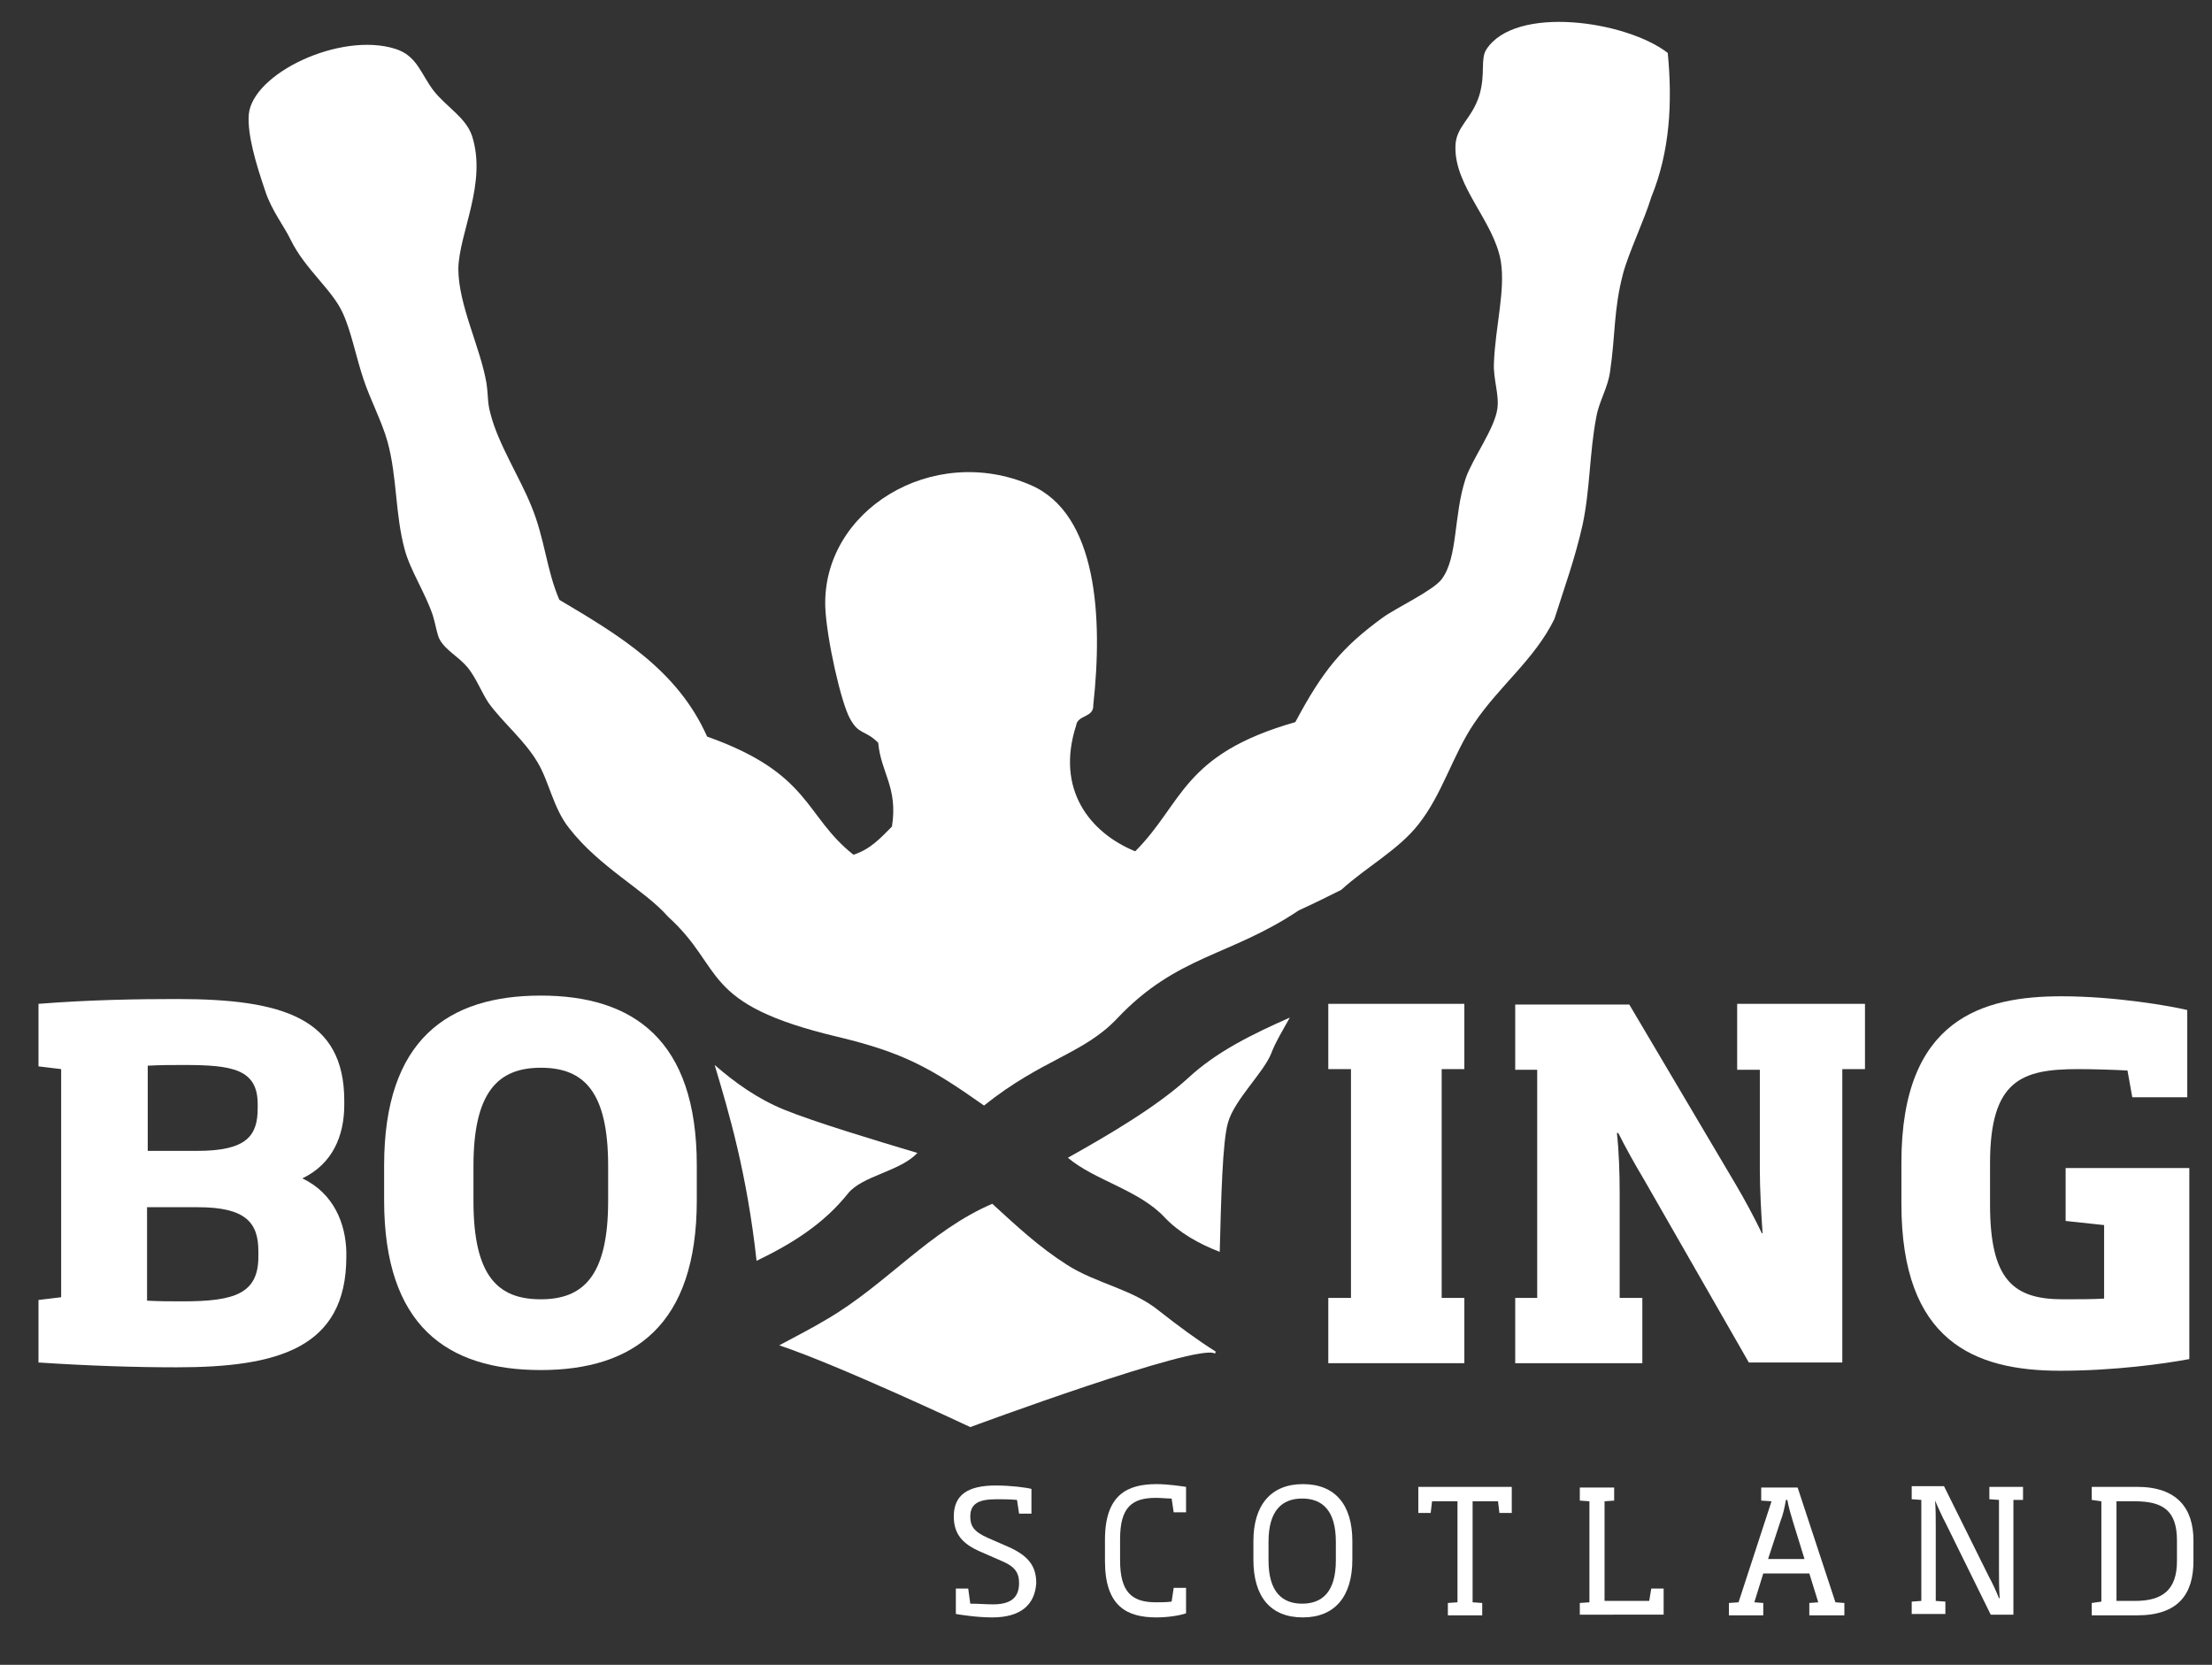<?xml version="1.0" encoding="utf-8"?>
<!-- Generator: Adobe Illustrator 22.1.0, SVG Export Plug-In . SVG Version: 6.00 Build 0)  -->
<svg version="1.1" id="Layer_1" xmlns="http://www.w3.org/2000/svg" xmlns:xlink="http://www.w3.org/1999/xlink" x="0px" y="0px"
	 viewBox="0 0 321.9 242.3" style="enable-background:new 0 0 321.9 242.3;" xml:space="preserve">
<rect x="0" y="0" width="321.9" height="242.3" fill="#333333" stroke="none"/>
<style type="text/css">
	.st0{fill:#FFFFFF;}
	.st1{fill-rule:evenodd;clip-rule:evenodd;fill:#FFFFFF;}
</style>
<path class="st0" d="M252.8,146.1h18.6v9.5h-3.3v42.7h-13.6l-15.3-26.7c-1.2-2-2.6-4.5-3.7-6.7h-0.2c0.3,2.7,0.4,5.9,0.4,8.7v15.3
	h3.3v9.5h-18.5v-9.5h3.2v-33.2h-3.2v-9.5h16.6l15.5,26.2c1.3,2.2,2.7,4.8,3.8,7.1h0.1c-0.2-2.8-0.4-6.5-0.4-9.2v-14.6h-3.3V146.1z"
	/>
<path class="st0" d="M300.6,170v7.7l5.6,0.6v10.7c-1.7,0.1-3.9,0.1-6,0.1c-7.2,0-10.6-2.8-10.6-13.8v-6c0-12.1,4.6-13.7,12.8-13.7
	c2.3,0,5.3,0.1,7.2,0.2l0.7,3.9h8v-12.7c-2.5-0.6-10.5-2-18.3-2c-11.4,0-23.3,3.2-23.3,24.2v6c0,20,10.6,24.3,23.1,24.3
	c7.8,0,15.1-1,18.8-1.7V170H300.6z"/>
<path class="st0" d="M44,171.5c4.4-2.1,6.1-6.2,6.1-10.7v-0.6c0-12-8.9-14.8-24.3-14.8c-5.6,0-12.6,0.1-20.2,0.7v9.1l3.3,0.4v33.2
	l-3.3,0.4v9.1c7.7,0.5,14.2,0.7,20.1,0.7c14.6,0,24.7-2.7,24.7-16.1v-0.7C50.3,178.1,48.6,173.7,44,171.5z M21.5,155.1
	c2-0.1,3.4-0.1,5.3-0.1c7,0,10.7,0.6,10.7,5.7v0.6c0,4-1.6,6.2-8.8,6.2h-7.2V155.1z M37.6,182.9c0,5.4-3.5,6.5-11,6.5
	c-2,0-3.3,0-5.2-0.1v-13.6h7.4c6.9,0,8.8,2.2,8.8,6.4V182.9z"/>
<path class="st0" d="M78.7,144.9c-13.5,0-22.8,6.4-22.8,24.7v5.1c0,18.3,9.2,24.7,22.8,24.7c13.5,0,22.7-6.5,22.7-24.7v-5.1
	C101.4,151.3,92.1,144.9,78.7,144.9z M88.5,174.8c0,11-3.7,14.3-9.8,14.3c-6.2,0-9.8-3.3-9.8-14.3v-5.1c0-10.8,3.6-14.3,9.8-14.3
	c6.3,0,9.8,3.5,9.8,14.3V174.8z"/>
<polygon class="st0" points="193.3,155.6 196.6,155.6 196.6,188.9 193.3,188.9 193.3,198.4 213.1,198.4 213.1,188.9 209.8,188.9 
	209.8,155.6 213.1,155.6 213.1,146.1 193.3,146.1 "/>
<g>
	<path class="st0" d="M144.4,235.4c-2.3,0-4.7-0.4-5.3-0.5v-3.7h1.8l0.3,2.2c1.2,0,2.2,0.1,3.3,0.1c2.5,0,3.8-0.9,3.8-3.1
		c0-1.5-0.6-2.4-2.5-3.2l-3.2-1.4c-2.5-1.1-3.8-2.5-3.8-5.1c0-3.1,2-4.5,6.1-4.5c2.2,0,4.5,0.3,5.2,0.5v3.6h-1.8l-0.3-2
		c-1-0.1-2.1-0.1-3-0.1c-2.5,0-3.8,0.6-3.8,2.5c0,1.4,0.5,2.2,2.5,3.1l3.2,1.4c2.6,1.2,3.9,2.6,3.9,5.2
		C150.6,233.6,148.5,235.4,144.4,235.4z"/>
	<path class="st0" d="M168.3,235.4c-4.3,0-7.5-1.6-7.5-8.2v-3.1c0-6.6,3.3-8.1,7.5-8.1c1.7,0,3.6,0.3,4.3,0.4v3.7h-1.8l-0.3-2
		c-0.7,0-1.5-0.1-2.3-0.1c-3.5,0-5.2,1.4-5.2,6v3.1c0,4.6,1.7,6.1,5.2,6.1c0.8,0,1.5,0,2.3-0.1l0.3-2h1.8v3.7
		C171.8,235.1,170,235.4,168.3,235.4z"/>
	<path class="st0" d="M189.6,235.4c-4.7,0-7.2-3-7.2-8.4v-2.7c0-5.3,2.6-8.3,7.2-8.3c4.7,0,7.2,3,7.2,8.3v2.7
		C196.8,232.4,194.2,235.4,189.6,235.4z M194.4,224.4c0-4.6-2-6.3-4.9-6.3c-2.9,0-4.9,1.7-4.9,6.3v2.7c0,4.6,2,6.3,4.9,6.3
		c2.9,0,4.9-1.7,4.9-6.3V224.4z"/>
	<path class="st0" d="M218.2,220.2l-0.2-1.7h-3.7v14.7l1.4,0.1v1.8h-5v-1.8l1.4-0.1v-14.7h-3.7l-0.2,1.7h-1.8v-3.8H220v3.8H218.2z"
		/>
	<path class="st0" d="M229.9,235.1v-1.8l1.4-0.1v-14.7l-1.4-0.1v-1.9h5v1.9l-1.4,0.1V233h6.5l0.3-1.8h1.8v3.8H229.9z"/>
	<path class="st0" d="M251.6,235.1v-1.8l1.4-0.1l4.8-14.7l-1.5-0.1v-1.9h5.3l5.5,16.7l1.3,0.1v1.8h-5.1v-1.8l1.3-0.1l-1.3-4.2h-6.7
		l-1.3,4.2l1.3,0.1v1.8H251.6z M260.9,221.4c-0.3-1-0.6-2-0.8-3.1h-0.2c-0.2,1.1-0.4,2.1-0.8,3.1l-1.8,5.5h5.3L260.9,221.4z"/>
	<path class="st0" d="M293,218.3v16.7h-3.3l-6.6-13.4c-0.5-0.9-1-2.1-1.5-3.2h0c0.1,1.2,0.1,2.6,0.1,3.9v10.7l1.4,0.1v1.8h-4.9v-1.8
		l1.4-0.1v-14.7l-1.4-0.1v-1.9h4.7l6.5,13.1c0.5,0.9,1.1,2.2,1.5,3.2h0.1c-0.1-1.5-0.1-2.9-0.1-4.1v-10.2l-1.4-0.1v-1.8h4.9v1.9
		L293,218.3z"/>
	<path class="st0" d="M311,235.1c-2.1,0-4.5,0-6.6,0v-1.8l1.4-0.2v-14.6l-1.4-0.2v-1.9c2.1,0,4.3,0,6.6,0c5.8,0,8.2,3.1,8.2,7.8v3
		C319.2,232,317,235.1,311,235.1z M316.8,224.2c0-4.3-2-5.7-6.1-5.7c-0.9,0-1.8,0-2.7,0V233c0.9,0,1.8,0,2.7,0c4,0,6.1-1.6,6.1-5.8
		V224.2z"/>
</g>
<g>
	<path class="st1" d="M168.7,190.8c-3.9-3.2-9.2-4-13.4-6.7c-4.1-2.6-7.4-5.7-10.9-8.9c-9.1,3.9-15.4,11.7-23.9,16.7
		c-2.3,1.4-4.7,2.6-7.1,3.9c8.7,2.9,27.8,11.9,27.8,11.9s33.2-12.3,35.6-10.7c0,0,0.1-0.1,0.1-0.3C174.2,195,171.5,193,168.7,190.8z
		"/>
	<path class="st1" d="M123.4,173.7c2.1-2.6,7.6-3.2,10.1-5.9c-5.7-1.7-15-4.5-19.4-6.3c-3.9-1.6-7.1-3.9-10.1-6.5
		c2.1,7,4.7,15.8,6.1,28.5C115.3,181,119.9,178.1,123.4,173.7z"/>
	<path class="st1" d="M155.4,168.5c3.9,3.3,10.4,4.7,14.1,8.7c2.1,2.2,4.9,3.8,8,5c0.2-7.7,0.4-16.1,1.2-18.8
		c0.9-3.3,5.2-7.3,6.3-10.1c0.6-1.6,1.7-3.4,2.7-5.2c-5.4,2.4-10.6,4.9-14.8,8.8C168.3,161.1,161.3,165.2,155.4,168.5z"/>
	<path class="st1" d="M242.7,7.7c-6.1-4.7-22.2-7-26.4-0.5c-0.9,1.4-0.1,3.5-1,6.6c-1.1,3.6-3.5,4.6-3.5,7.6
		c-0.1,5.8,5.6,10.8,6.6,16.6c0.7,4.3-0.8,9.5-1,14.9c-0.1,2.3,0.8,4.6,0.5,6.6c-0.4,2.9-3.6,7.2-4.6,10.1
		c-1.8,5.4-1.1,11.5-3.5,14.7c-1.3,1.7-6.7,4.2-8.6,5.6c-5.9,4.3-8.7,7.7-12.7,15.2c-16.5,4.7-16.3,11.8-23.3,18.8
		c-6.6-2.7-11.6-9-8.6-18.3c0.2-1.6,2.6-1.1,2.5-3c1.4-12.7,0.6-27.8-9.1-32c-14.3-6.2-30.4,3.7-29.9,17.8
		c0.2,4.6,2.3,13.9,3.6,16.2c1.3,2.4,2.2,1.6,4.1,3.5c0.4,4.4,2.9,6.5,2,12.2c-1.6,1.6-3.1,3.3-5.6,4.1c-7.2-5.7-6.1-11.8-21.3-17.2
		C98.6,97.5,90,92.4,81.4,87.3c-1.9-4.4-2.1-8.9-4.1-13.7c-1.6-4-4.8-9-5.9-13.3c-0.5-1.8-0.3-2.3-0.6-4.5
		c-0.9-5.3-4.1-11.4-4.1-16.7c0.1-5.2,4.2-12.4,2-19.3c-0.9-2.7-3.7-4.2-5.6-6.6c-1.9-2.5-2.4-5.1-5.6-6.1c-8-2.5-20.8,3.6-21.3,9.6
		c-0.2,2.9,1,7,2.4,11.1c0.9,2.8,2.8,5.2,3.7,7.1c2.1,4.3,6.1,7.3,7.6,10.7c1.2,2.6,1.9,6.3,3,9.6c1,3,2.7,6.2,3.5,9.1
		c1.4,5.1,1.1,10.6,2.5,15.7c0.8,3,3,6.3,4.1,9.6c0.4,1.3,0.6,2.8,1,3.5c0.9,1.6,2.8,2.5,4.1,4.1c1.2,1.5,2,3.6,3,5.1
		c2.1,2.9,5.2,5.4,7.1,8.6c1.7,2.8,2.3,6.7,4.6,9.6c4.5,5.8,11,9,14.4,12.9c8.4,7.6,4.5,12.7,24.7,17.5c9.6,2.3,13.5,4.5,21.3,10
		c8.5-6.8,14.5-7.5,19.4-12.7c8.7-9.2,16.4-9,26.4-15.7c2.2-1,4.2-2,6.2-3c3.6-3.3,8.3-5.8,11.2-9.5c3.5-4.4,5-10.1,8.1-14.7
		c3.7-5.5,8.8-9.3,11.7-15.2c1.5-4.7,3-8.8,4.1-13.7c1.1-5.1,1-10.5,2-15.7c0.4-2.3,1.7-4.3,2-6.6c0.8-5.3,0.5-9,1.9-14.3
		c0.8-3,3.1-7.8,4.1-11.1C243,22.1,243.4,15,242.7,7.7z"/>
</g>
</svg>
